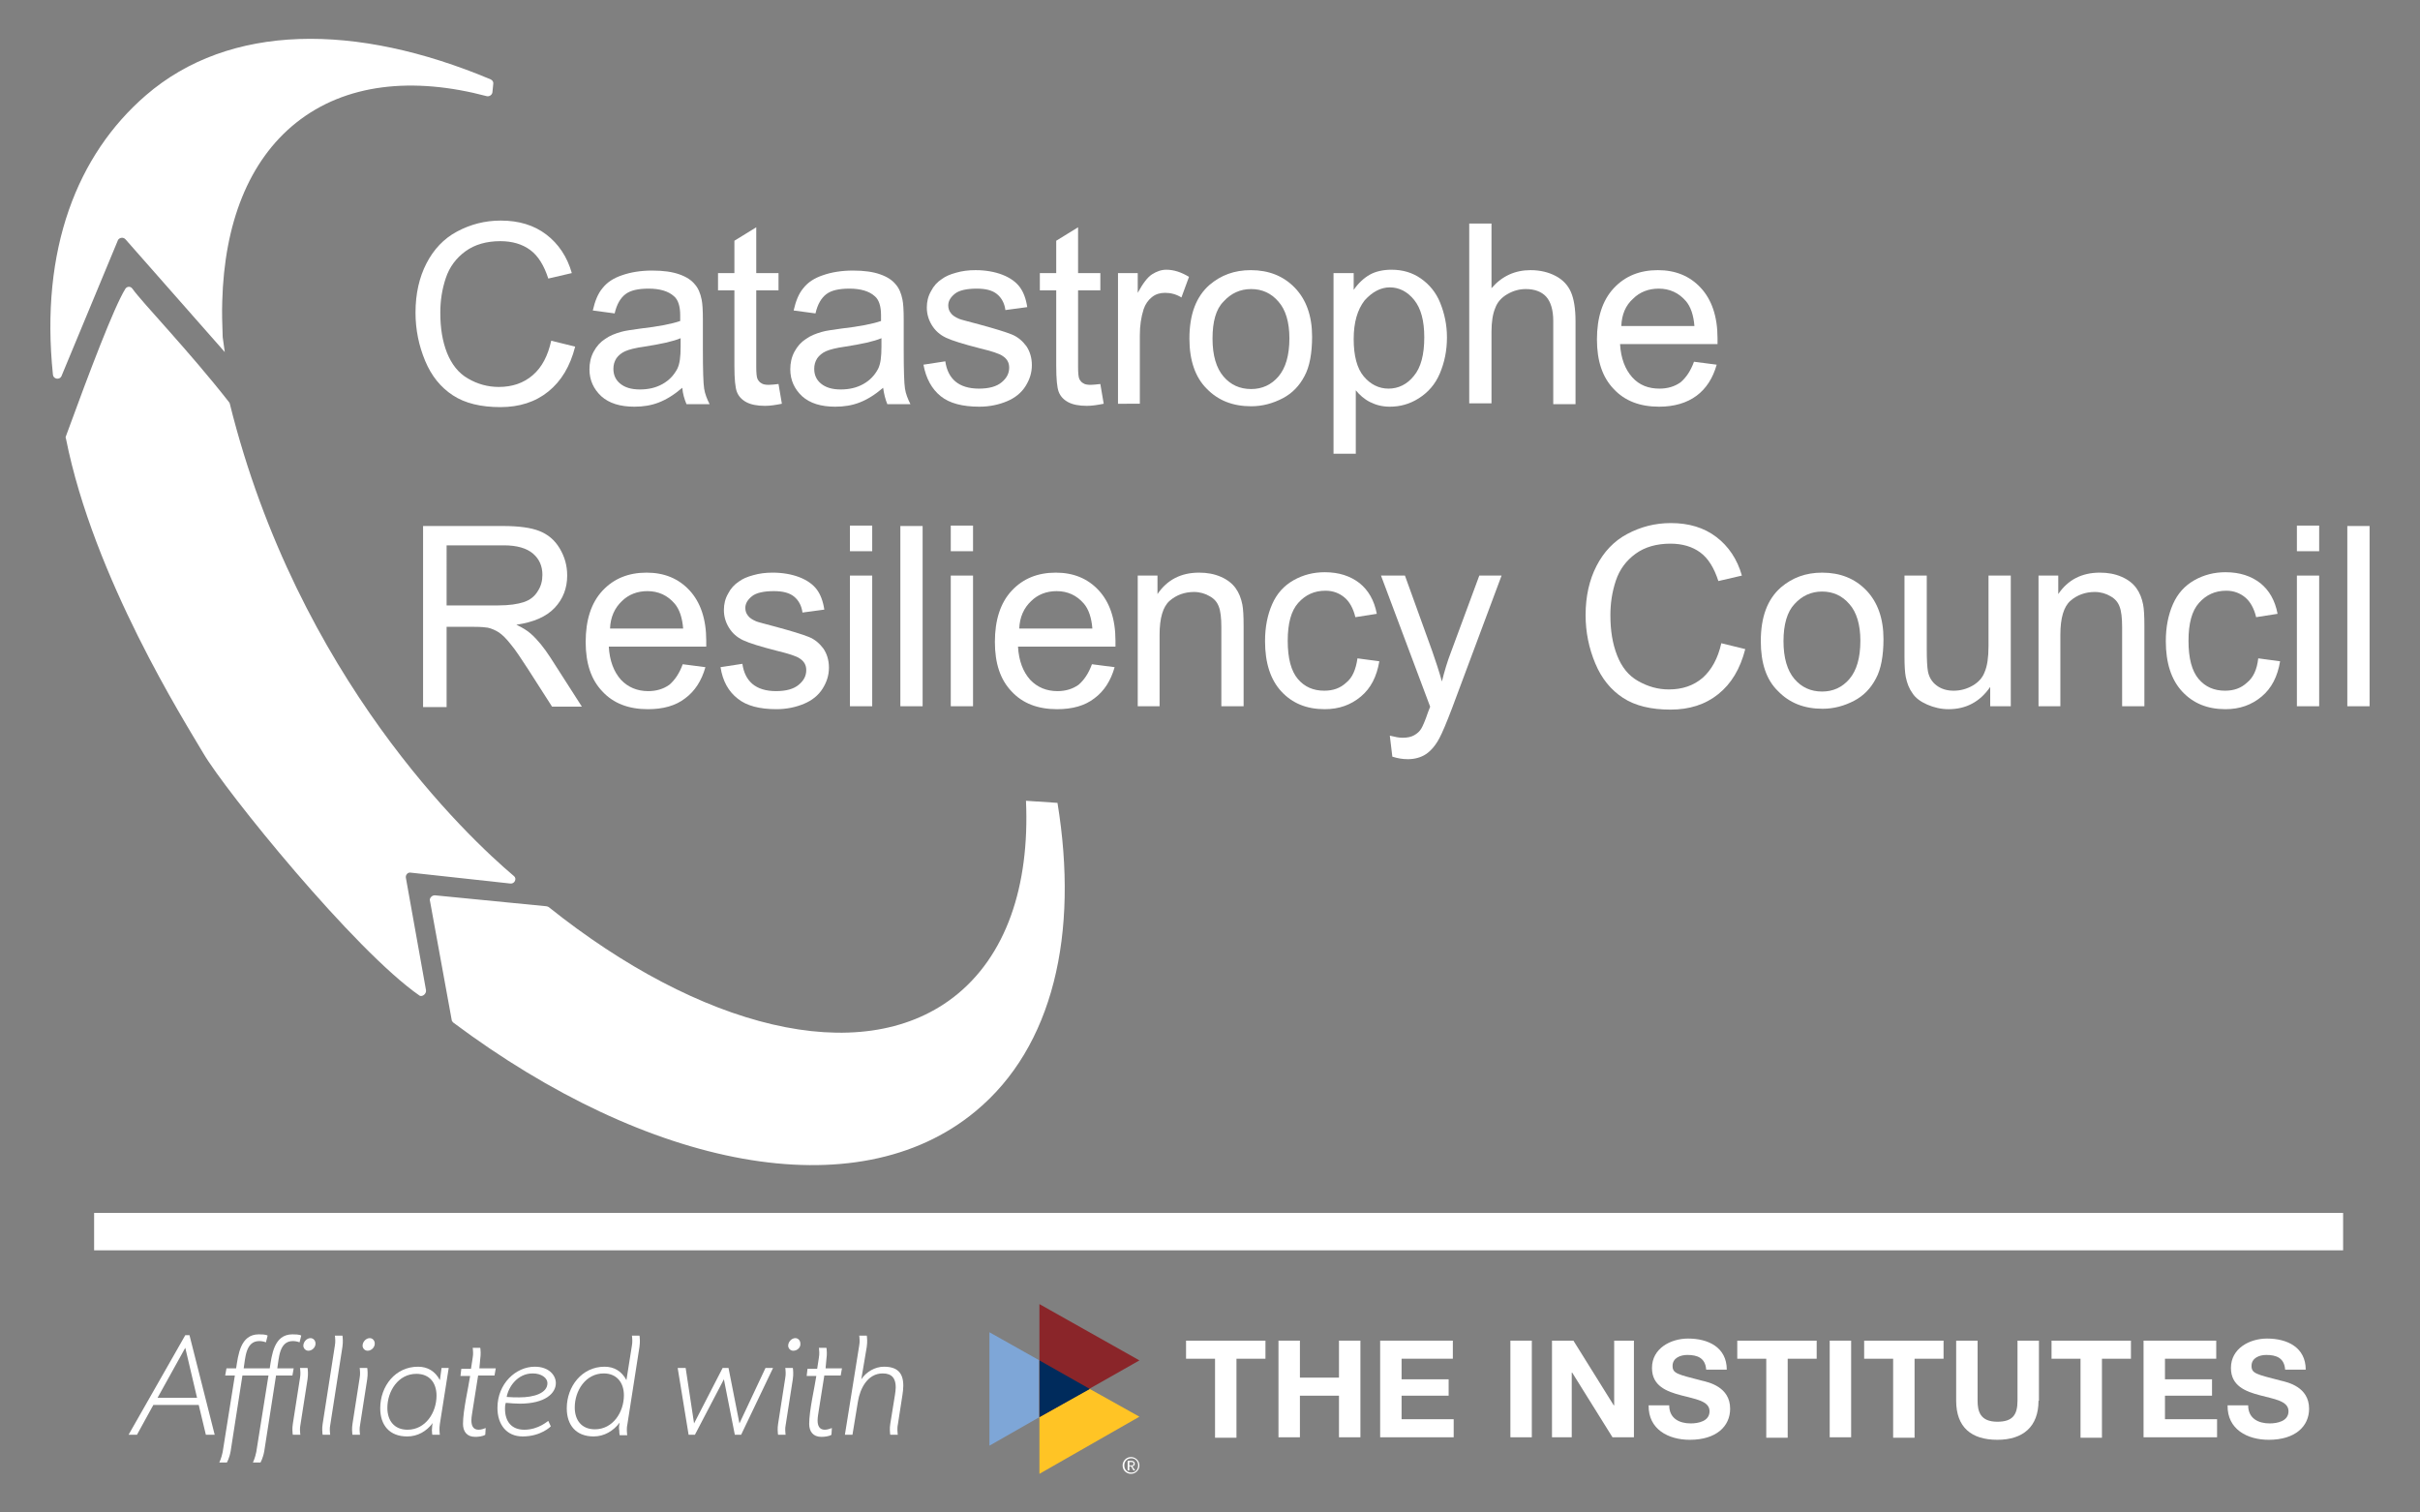 <?xml version="1.0" encoding="utf-8"?>
<svg version="1.1" xmlns="http://www.w3.org/2000/svg" xmlns:xlink="http://www.w3.org/1999/xlink" x="0px" y="0px"
	 viewBox="0 0 576 360" style="enable-background:new 0 0 576 360;" xml:space="preserve">
	<rect x="0" y="0" width="576" height="360" fill="#808080" stroke="none"/>
	<style type="text/css">
		.logo-reverse-st0{fill:#5C6F7C;}
		.logo-reverse-st1{fill:#7EA6D7;}
		.logo-reverse-st2{fill:#FFC425;}
		.logo-reverse-st3{fill:#8A2529;}
		.logo-reverse-st4{fill:#002B5C;}
		.logo-reverse-st5{fill:url(#SVGID_1_);}
		.logo-reverse-st6{fill:url(#SVGID_00000062897552811130681370000008384038559793868457_);}
		.logo-reverse-st7{fill:url(#SVGID_00000154386857800609048070000009874781336453621950_);}
		.logo-reverse-st8{fill:#FFFFFF;}
	</style>
	<rect x="22.4" y="288.7" class="logo-reverse-st8" width="535.3" height="8.9"/>
	<g>
		<path class="logo-reverse-st8" d="M289.2,323.4h-6.9v-4.3h18.9v4.3h-6.9v18.8h-5.1V323.4z"/>
		<path class="logo-reverse-st8" d="M304.3,319.1h5.1v8.8h9.3v-8.8h5.1v23h-5.1v-9.9h-9.3v9.9h-5.1V319.1z"/>
		<path class="logo-reverse-st8" d="M328.6,319.1h17.2v4.3h-12.2v4.9h11.2v3.9h-11.2v5.6h12.4v4.3h-17.5V319.1z"/>
		<path class="logo-reverse-st8" d="M359.5,319.1h5.1v23h-5.1V319.1z"/>
		<path class="logo-reverse-st8" d="M369.5,319.1h5l9.6,15.4h0.1v-15.4h4.7v23h-5.1l-9.6-15.4h-0.1v15.4h-4.7V319.1z"/>
		<path class="logo-reverse-st8" d="M397.3,334.5c0,3.1,2.4,4.3,5.1,4.3c1.8,0,4.5-0.5,4.5-2.9c0-2.5-3.5-2.9-6.8-3.8c-3.4-0.9-6.9-2.2-6.9-6.5
		c0-4.7,4.5-7,8.6-7c4.8,0,9.2,2.1,9.2,7.4h-4.9c-0.2-2.8-2.1-3.5-4.5-3.5c-1.6,0-3.5,0.7-3.5,2.6c0,1.8,1.1,2,6.9,3.5
		c1.7,0.4,6.8,1.5,6.8,6.7c0,4.2-3.3,7.4-9.6,7.4c-5.1,0-9.9-2.5-9.8-8.2H397.3z"/>
		<path class="logo-reverse-st8" d="M420.4,323.4h-6.9v-4.3h18.9v4.3h-6.9v18.8h-5.1V323.4z"/>
		<path class="logo-reverse-st8" d="M435.5,319.1h5.1v23h-5.1V319.1z"/>
		<path class="logo-reverse-st8" d="M450.6,323.4h-6.9v-4.3h18.9v4.3h-6.9v18.8h-5.1V323.4z"/>
		<path class="logo-reverse-st8" d="M485.2,333.4c0,6.2-3.7,9.3-9.8,9.3c-6.2,0-9.8-3-9.8-9.3v-14.3h5.1v14.3c0,2.5,0.6,5,4.7,5
		c3.6,0,4.8-1.6,4.8-5v-14.3h5.1V333.4z"/>
		<path class="logo-reverse-st8" d="M495.2,323.4h-6.9v-4.3h18.9v4.3h-6.9v18.8h-5.1V323.4z"/>
		<path class="logo-reverse-st8" d="M510.3,319.1h17.2v4.3h-12.2v4.9h11.2v3.9h-11.2v5.6h12.4v4.3h-17.5V319.1z"/>
		<path class="logo-reverse-st8" d="M535.1,334.5c0,3.1,2.4,4.3,5.1,4.3c1.8,0,4.5-0.5,4.5-2.9c0-2.5-3.5-2.9-6.8-3.8c-3.4-0.9-6.9-2.2-6.9-6.5
		c0-4.7,4.5-7,8.6-7c4.8,0,9.2,2.1,9.2,7.4h-4.9c-0.2-2.8-2.1-3.5-4.5-3.5c-1.6,0-3.5,0.7-3.5,2.6c0,1.8,1.1,2,6.9,3.5
		c1.7,0.4,6.8,1.5,6.8,6.7c0,4.2-3.3,7.4-9.6,7.4c-5.1,0-9.9-2.5-9.8-8.2H535.1z"/>
	</g>
	<g>
		<polygon id="XMLID_00000032632680273933288370000017221516996763928759_" class="logo-reverse-st1" points="235.5,317.1 259.3,330.5
		235.5,344.1 	"/>
		<polygon id="XMLID_00000114751867521854920900000010293732854000929707_" class="logo-reverse-st2" points="247.4,323.9 271.2,337.2
		247.4,350.8 	"/>
		<polygon id="XMLID_00000083790084815195976350000000490851908328241283_" class="logo-reverse-st3" points="247.4,310.4 271.2,323.8
		247.4,337.3 	"/>
		<polygon id="XMLID_00000114782935968935660340000013225942557871575482_" class="logo-reverse-st4" points="247.4,323.8 259.4,330.6
		247.4,337.3 	"/>
	</g>
	<g>
		<path class="logo-reverse-st8" d="M51.1,341.5H49l-1.7-7.1H36.5l-3.9,7.1h-2l13.5-23.7h1L51.1,341.5z M46.9,332.7l-2.8-11.9l-6.6,11.9H46.9z"/>
		<path class="logo-reverse-st8" d="M60.2,348.1c0,0,0.5-1,0.8-2.5l2.9-18.2h-6.2l-2.8,18c-0.3,1.7-0.9,2.7-0.9,2.7h-1.8c0,0,0.5-1,0.8-2.5
		l2.9-18.2h-2.3l0.3-1.7h2.3c0.5-3.2,1-8.1,5.4-8.1c0.5,0,1.7,0,2.1,0.3l-0.4,1.6c-0.5-0.2-1.1-0.3-1.6-0.3c-3.3,0-3.3,4.2-3.7,6.5
		h6.2c0.5-3.2,1-8.1,5.4-8.1c0.5,0,1.7,0,2.1,0.3l-0.4,1.6c-0.5-0.2-1.1-0.3-1.6-0.3c-3.3,0-3.3,4.2-3.7,6.5h3.9l-0.3,1.7h-3.9
		l-2.8,18c-0.3,1.7-0.9,2.7-0.9,2.7H60.2z M71.4,340.4c0,0.7,0.1,1.1,0.1,1.1h-1.8c0,0-0.1-0.4-0.1-1.1c0-0.4,0-1,0.1-1.5l1.7-10.9
		c0.1-0.5,0.1-0.9,0.1-1.3c0-0.7-0.1-1.1-0.1-1.1h1.8c0,0,0.1,0.4,0.1,1.1c0,0.4,0,1-0.1,1.6l-1.7,10.9
		C71.4,339.6,71.4,340,71.4,340.4z M73.4,321.5c-0.7,0-1.2-0.6-1.2-1.2c0-0.9,0.8-1.8,1.7-1.8c0.7,0,1.2,0.6,1.2,1.3
		C75.1,320.7,74.3,321.5,73.4,321.5z"/>
		<path class="logo-reverse-st8" d="M78.5,340.4c0,0.7,0.1,1.1,0.1,1.1h-1.8c0,0-0.1-0.4-0.1-1.1c0-0.4,0-1,0.1-1.5l2.9-18.6
		c0.1-0.5,0.1-0.9,0.1-1.3c0-0.7-0.1-1.1-0.1-1.1h1.8c0,0,0.1,0.4,0.1,1.1c0,0.4,0,1-0.1,1.6l-2.9,18.6
		C78.5,339.6,78.5,340,78.5,340.4z"/>
		<path class="logo-reverse-st8" d="M85.6,340.4c0,0.7,0.1,1.1,0.1,1.1h-1.8c0,0-0.1-0.4-0.1-1.1c0-0.4,0-1,0.1-1.5l1.7-10.9
		c0.1-0.5,0.1-0.9,0.1-1.3c0-0.7-0.1-1.1-0.1-1.1h1.8c0,0,0.1,0.4,0.1,1.1c0,0.4,0,1-0.1,1.6l-1.7,10.9
		C85.6,339.6,85.6,340,85.6,340.4z M87.5,321.5c-0.7,0-1.2-0.6-1.2-1.2c0-0.9,0.8-1.8,1.7-1.8c0.7,0,1.2,0.6,1.2,1.3
		C89.2,320.7,88.4,321.5,87.5,321.5z"/>
		<path class="logo-reverse-st8" d="M106.8,325.6l-2.1,13.3c-0.1,0.6-0.1,1.1-0.1,1.5c0,0.7,0.1,1.1,0.1,1.1h-1.8c0,0-0.1-0.4-0.1-1.1
		c0-0.4,0.1-1.1,0.1-1.3l0.1-0.4h0c-1.5,2-3.6,3.2-6.1,3.2c-4.2,0-6.4-2.7-6.4-6.7c0-5.3,3.6-9.9,9-9.9c2.3,0,4.1,1.1,5.2,3.2h0
		l0.4-2.9H106.8z M99.1,327c-4.3,0-6.9,4.1-6.9,8.1c0,3,1.6,5.2,4.8,5.2c4.3,0,6.9-4.1,6.9-8.1C103.9,329.2,102.3,327,99.1,327z"/>
		<path class="logo-reverse-st8" d="M114.1,325.7h3.9l-0.3,1.7h-3.9l-1.3,8.2c-0.1,0.8-0.3,1.6-0.3,2.5c0,1.2,0.4,2.2,1.7,2.2
		c0.6,0,1.2-0.2,1.7-0.4l-0.1,1.6c-0.6,0.4-1.7,0.5-2.4,0.5c-2,0-2.9-1.3-2.9-3.1c0-3.2,1.3-8.7,1.7-11.4h-2.3l0.2-1.7h2.3l0.4-2.6
		c0.1-0.5,0.1-0.9,0.1-1.3c0-0.7-0.1-1.1-0.1-1.1h1.8c0,0,0.1,0.4,0.1,1.1c0,0.4,0,1-0.1,1.6L114.1,325.7z"/>
		<path class="logo-reverse-st8" d="M120.2,335.3c0,3.1,1.6,5,4.6,5c3.4,0,5.6-2.1,5.7-2.1l0.6,1.3c0,0-2.3,2.4-6.7,2.4c-3.8,0-6-2.8-6-6.8
		c0-5.8,4.4-9.8,8.9-9.8c3.3,0,5,2,5,3.9c0,2.4-2.5,4.9-8.6,4.9c-1,0-2.1-0.1-3.3-0.2C120.2,334.4,120.2,334.9,120.2,335.3z
		 M123.6,332.6c3.5,0,6.7-1,6.7-3.4c0-1.2-1.4-2.3-3.5-2.3c-3.7,0-5.8,3.3-6.2,5.6C121.7,332.6,122.8,332.6,123.6,332.6z"/>
		<path class="logo-reverse-st8" d="M147.5,338.6c-1.5,2-3.7,3.3-6.2,3.3c-4.2,0-6.4-2.7-6.4-6.7c0-5.2,3.6-9.9,9-9.9c2.3,0,4.1,1.1,5.2,3.2h0
		l1.3-8.2c0.1-0.5,0.1-0.9,0.1-1.3c0-0.7-0.1-1.1-0.1-1.1h1.8c0,0,0.1,0.4,0.1,1.1c0,0.4,0,1-0.1,1.6l-2.9,18.6
		c-0.1,0.4-0.1,0.9-0.1,1.3c0,0.7,0.1,1.1,0.1,1.1h-1.8c0,0-0.1-0.3-0.1-1.1C147.3,340.1,147.3,339.4,147.5,338.6z M143.7,326.9
		c-4.3,0-6.9,4.1-6.9,8.1c0,3,1.6,5.2,4.8,5.2c4.3,0,6.9-4.1,6.9-8.1C148.5,329.1,146.8,326.9,143.7,326.9z"/>
		<path class="logo-reverse-st8" d="M184,325.6l-7.6,15.9h-1.5l-2.6-13.2l-6.9,13.2h-1.5l-2.6-15.9h1.9l2,13.2l6.8-13.2h1.4l2.6,13.2l6.2-13.2H184
		z"/>
		<path class="logo-reverse-st8" d="M186.9,340.4c0,0.7,0.1,1.1,0.1,1.1h-1.8c0,0-0.1-0.4-0.1-1.1c0-0.4,0-1,0.1-1.5l1.7-10.9
		c0.1-0.5,0.1-0.9,0.1-1.3c0-0.7-0.1-1.1-0.1-1.1h1.8c0,0,0.1,0.4,0.1,1.1c0,0.4,0,1-0.1,1.6l-1.7,10.9
		C186.9,339.6,186.9,340,186.9,340.4z M188.8,321.5c-0.7,0-1.2-0.6-1.2-1.2c0-0.9,0.8-1.8,1.7-1.8c0.7,0,1.2,0.6,1.2,1.3
		C190.6,320.7,189.8,321.5,188.8,321.5z"/>
		<path class="logo-reverse-st8" d="M196.5,325.7h3.9l-0.3,1.7h-3.9l-1.3,8.2c-0.1,0.8-0.3,1.6-0.3,2.5c0,1.2,0.4,2.2,1.7,2.2
		c0.6,0,1.2-0.2,1.7-0.4l-0.1,1.6c-0.6,0.4-1.7,0.5-2.4,0.5c-2,0-2.9-1.3-2.9-3.1c0-3.2,1.3-8.7,1.7-11.4h-2.3l0.2-1.7h2.3l0.4-2.6
		c0.1-0.5,0.1-0.9,0.1-1.3c0-0.7-0.1-1.1-0.1-1.1h1.8c0,0,0.1,0.4,0.1,1.1c0,0.4,0,1-0.1,1.6L196.5,325.7z"/>
		<path class="logo-reverse-st8" d="M205,328.3L205,328.3c1.2-1.8,3.3-3,5.4-3c3.1,0,4.6,1.4,4.6,4.5c0,0.8-0.1,1.5-0.2,2.2l-1.1,7.1
		c-0.1,0.4-0.1,0.9-0.1,1.3c0,0.7,0.1,1.1,0.1,1.1h-1.8c0,0-0.1-0.4-0.1-1.1c0-0.4,0-1,0.1-1.5l1.1-6.8c0.1-0.7,0.2-1.3,0.2-1.9
		c0-2.1-0.9-3.3-3.1-3.3c-3.6,0-5.4,3.6-5.9,6.7l-1.3,7.9h-1.8l3.4-21.2c0.1-0.5,0.1-0.9,0.1-1.3c0-0.7-0.1-1.1-0.1-1.1h1.8
		c0,0,0.1,0.4,0.1,1.1c0,0.4,0,1-0.1,1.6L205,328.3z"/>
	</g>
	<path class="logo-reverse-st8" d="M267.6,348.8c0-1,0.7-1.7,1.7-1.7c0.9,0,1.6,0.7,1.6,1.7c0,1-0.7,1.7-1.6,1.7
	C268.3,350.5,267.6,349.8,267.6,348.8z M267.2,348.8c0,1.2,0.9,2,2,2c1.1,0,2-0.9,2-2c0-1.1-0.9-2-2-2
	C268.1,346.8,267.2,347.7,267.2,348.8z M268.4,350h0.4v-1h0.4l0.6,1h0.4l-0.7-1c0.3,0,0.6-0.2,0.6-0.6c0-0.4-0.3-0.7-0.8-0.7h-0.9
	V350z M268.8,348h0.5c0.2,0,0.5,0,0.5,0.4c0,0.4-0.3,0.4-0.6,0.4h-0.4V348z"/>
	<g>
		<path class="logo-reverse-st8" d="M101.4,235.7l-4.8-26.8c-0.1-0.7,0.5-1.3,1.1-1.2l23.8,2.6c1,0.1,1.6-1.2,0.8-1.8
		c-10.9-9.2-51.4-47.2-67.6-112.4c0-0.1-0.1-0.3-0.2-0.4c-9.8-12.5-20.4-23.4-23-27c-0.4-0.6-1.3-0.6-1.7,0.1
		c-2.7,4.4-8.4,19.4-14.1,35c-0.1,0.2-0.1,0.4,0,0.6c6.6,33.2,28.3,67.4,32.7,74.9c5.2,8.9,36,47,51.5,57.7
		C100.5,237.3,101.5,236.6,101.4,235.7z"/>
		<path class="logo-reverse-st8" d="M117.2,22c-0.1,0.6-0.7,1-1.3,0.9c-17.7-4.7-33.7-3-45.4,6.3c-11.4,9.1-17.1,24.1-17.6,42.5
		c-0.1,2.7,0,5.5,0.1,8.4c0,0,0,0.1,0,0.1l0.5,3.6L29.9,57c-0.5-0.6-1.4-0.5-1.8,0.1L14.6,89.6c-0.5,0.9-1.9,0.6-2-0.4
		c-3.1-29.9,5.8-52.4,22.1-66.5c19.9-17.2,50-17.3,82.1-3.8c0.4,0.2,0.7,0.6,0.6,1.1L117.2,22z"/>
		<path class="logo-reverse-st8" d="M103.5,213.1l26.5,2.6c0.2,0,0.4,0.1,0.6,0.2c35.9,28.7,74,38.6,96.3,21.5c12.6-9.7,18.2-26.5,17.3-46.8
		l7.5,0.5c5.1,31.2-1,58.1-19.5,73.4c-28.4,23.6-78,13.5-124.3-21.1c-0.2-0.2-0.4-0.4-0.4-0.7l-5.2-28.5
		C102.3,213.7,102.8,213.1,103.5,213.1z"/>
	</g>
	<g>
		<path class="logo-reverse-st8" d="M131.2,81.1l5.7,1.4c-1.2,4.7-3.3,8.2-6.4,10.7c-3.1,2.5-6.9,3.7-11.4,3.7c-4.6,0-8.4-0.9-11.3-2.8
		c-2.9-1.9-5.1-4.6-6.6-8.2c-1.5-3.6-2.3-7.4-2.3-11.5c0-4.5,0.9-8.4,2.6-11.7c1.7-3.3,4.1-5.9,7.3-7.6c3.2-1.7,6.6-2.6,10.4-2.6
		c4.3,0,7.9,1.1,10.8,3.3c2.9,2.2,5,5.3,6.1,9.2l-5.6,1.3c-1-3.1-2.4-5.4-4.3-6.8c-1.9-1.4-4.3-2.1-7.1-2.1c-3.3,0-6.1,0.8-8.3,2.4
		c-2.2,1.6-3.8,3.7-4.7,6.4c-0.9,2.7-1.3,5.4-1.3,8.2c0,3.7,0.5,6.8,1.6,9.6c1.1,2.7,2.7,4.8,5,6.1c2.2,1.3,4.7,2,7.3,2
		c3.2,0,5.9-0.9,8.1-2.8C129,87.4,130.4,84.7,131.2,81.1z"/>
		<path class="logo-reverse-st8" d="M162.4,92.3c-2,1.7-3.8,2.8-5.6,3.5c-1.8,0.7-3.7,1-5.8,1c-3.4,0-6-0.8-7.9-2.5c-1.8-1.7-2.8-3.8-2.8-6.4
		c0-1.5,0.3-2.9,1-4.2c0.7-1.3,1.6-2.3,2.7-3c1.1-0.8,2.4-1.3,3.8-1.7c1-0.3,2.6-0.5,4.7-0.8c4.3-0.5,7.4-1.1,9.4-1.8
		c0-0.7,0-1.2,0-1.4c0-2.1-0.5-3.7-1.5-4.5c-1.3-1.2-3.4-1.8-6-1.8c-2.5,0-4.3,0.4-5.5,1.3c-1.2,0.9-2.1,2.4-2.6,4.6l-5.2-0.7
		c0.5-2.2,1.2-4,2.3-5.3c1.1-1.4,2.6-2.4,4.7-3.1c2-0.7,4.4-1.1,7.1-1.1c2.7,0,4.8,0.3,6.5,0.9c1.7,0.6,2.9,1.4,3.7,2.4
		c0.8,0.9,1.3,2.1,1.6,3.6c0.2,0.9,0.3,2.5,0.3,4.9v7c0,4.9,0.1,8,0.3,9.3c0.2,1.3,0.7,2.5,1.3,3.7h-5.5
		C162.9,95,162.5,93.7,162.4,92.3z M162,80.5c-1.9,0.8-4.8,1.4-8.6,2c-2.2,0.3-3.7,0.7-4.6,1.1c-0.9,0.4-1.6,1-2.1,1.7
		c-0.5,0.8-0.7,1.6-0.7,2.5c0,1.4,0.5,2.6,1.6,3.5c1.1,0.9,2.6,1.4,4.7,1.4c2,0,3.8-0.4,5.4-1.3c1.6-0.9,2.7-2.1,3.5-3.6
		c0.6-1.2,0.8-2.9,0.8-5.3V80.5z"/>
		<path class="logo-reverse-st8" d="M185.3,91.4l0.8,4.7c-1.5,0.3-2.8,0.5-4,0.5c-1.9,0-3.4-0.3-4.5-0.9s-1.8-1.4-2.2-2.4c-0.4-1-0.6-3.1-0.6-6.2
		V69.1h-3.9V65h3.9v-7.7l5.2-3.2V65h5.3v4.1H180v18.2c0,1.5,0.1,2.5,0.3,2.9c0.2,0.4,0.5,0.8,0.9,1c0.4,0.3,1,0.4,1.8,0.4
		C183.6,91.6,184.4,91.5,185.3,91.4z"/>
		<path class="logo-reverse-st8" d="M210.2,92.3c-2,1.7-3.8,2.8-5.6,3.5c-1.8,0.7-3.7,1-5.8,1c-3.4,0-6-0.8-7.9-2.5c-1.8-1.7-2.8-3.8-2.8-6.4
		c0-1.5,0.3-2.9,1-4.2c0.7-1.3,1.6-2.3,2.7-3c1.1-0.8,2.4-1.3,3.8-1.7c1-0.3,2.6-0.5,4.7-0.8c4.3-0.5,7.4-1.1,9.4-1.8
		c0-0.7,0-1.2,0-1.4c0-2.1-0.5-3.7-1.5-4.5c-1.3-1.2-3.4-1.8-6-1.8c-2.5,0-4.3,0.4-5.5,1.3c-1.2,0.9-2.1,2.4-2.6,4.6l-5.2-0.7
		c0.5-2.2,1.2-4,2.3-5.3c1.1-1.4,2.6-2.4,4.7-3.1c2-0.7,4.4-1.1,7.1-1.1c2.7,0,4.8,0.3,6.5,0.9c1.7,0.6,2.9,1.4,3.7,2.4
		c0.8,0.9,1.3,2.1,1.6,3.6c0.2,0.9,0.3,2.5,0.3,4.9v7c0,4.9,0.1,8,0.3,9.3c0.2,1.3,0.7,2.5,1.3,3.7h-5.5
		C210.7,95,210.4,93.7,210.2,92.3z M209.8,80.5c-1.9,0.8-4.8,1.4-8.6,2c-2.2,0.3-3.7,0.7-4.6,1.1c-0.9,0.4-1.6,1-2.1,1.7
		c-0.5,0.8-0.7,1.6-0.7,2.5c0,1.4,0.5,2.6,1.6,3.5c1.1,0.9,2.6,1.4,4.7,1.4c2,0,3.8-0.4,5.4-1.3c1.6-0.9,2.7-2.1,3.5-3.6
		c0.6-1.2,0.8-2.9,0.8-5.3V80.5z"/>
		<path class="logo-reverse-st8" d="M219.8,86.8L225,86c0.3,2.1,1.1,3.7,2.4,4.8c1.3,1.1,3.2,1.7,5.6,1.7c2.4,0,4.2-0.5,5.4-1.5
		c1.2-1,1.8-2.1,1.8-3.5c0-1.2-0.5-2.1-1.6-2.8c-0.7-0.5-2.5-1.1-5.4-1.8c-3.9-1-6.5-1.8-8-2.5c-1.5-0.7-2.6-1.7-3.4-3
		c-0.8-1.3-1.2-2.7-1.2-4.2c0-1.4,0.3-2.7,1-3.9c0.6-1.2,1.5-2.2,2.6-2.9c0.8-0.6,1.9-1.1,3.4-1.5c1.4-0.4,2.9-0.6,4.6-0.6
		c2.4,0,4.6,0.4,6.4,1.1s3.2,1.7,4.1,2.9s1.5,2.8,1.8,4.8l-5.2,0.7c-0.2-1.6-0.9-2.9-2-3.8c-1.1-0.9-2.7-1.3-4.8-1.3
		c-2.4,0-4.2,0.4-5.2,1.2c-1,0.8-1.6,1.7-1.6,2.8c0,0.7,0.2,1.3,0.6,1.8c0.4,0.6,1.1,1,2,1.4c0.5,0.2,2.1,0.6,4.7,1.3
		c3.7,1,6.3,1.8,7.8,2.4c1.5,0.6,2.6,1.6,3.5,2.8c0.8,1.2,1.3,2.7,1.3,4.5c0,1.8-0.5,3.4-1.5,5s-2.5,2.8-4.4,3.6s-4.1,1.3-6.6,1.3
		c-4,0-7.1-0.8-9.2-2.5C221.8,92.6,220.4,90.1,219.8,86.8z"/>
		<path class="logo-reverse-st8" d="M261.9,91.4l0.8,4.7c-1.5,0.3-2.8,0.5-4,0.5c-1.9,0-3.4-0.3-4.5-0.9s-1.8-1.4-2.2-2.4c-0.4-1-0.6-3.1-0.6-6.2
		V69.1h-3.9V65h3.9v-7.7l5.2-3.2V65h5.3v4.1h-5.3v18.2c0,1.5,0.1,2.5,0.3,2.9c0.2,0.4,0.5,0.8,0.9,1c0.4,0.3,1,0.4,1.8,0.4
		C260.2,91.6,261,91.5,261.9,91.4z"/>
		<path class="logo-reverse-st8" d="M266.1,96.1V65h4.7v4.7c1.2-2.2,2.3-3.7,3.4-4.4s2.2-1.1,3.4-1.1c1.8,0,3.6,0.6,5.4,1.7l-1.8,4.9
		c-1.3-0.8-2.6-1.1-3.9-1.1c-1.2,0-2.2,0.3-3.1,1c-0.9,0.7-1.6,1.7-2,2.9c-0.6,1.9-0.9,3.9-0.9,6.2v16.3H266.1z"/>
		<path class="logo-reverse-st8" d="M283.1,80.6c0-5.8,1.6-10,4.8-12.8c2.7-2.3,5.9-3.5,9.8-3.5c4.3,0,7.8,1.4,10.5,4.2c2.7,2.8,4.1,6.7,4.1,11.6
		c0,4-0.6,7.2-1.8,9.4c-1.2,2.3-2.9,4.1-5.2,5.3s-4.8,1.9-7.5,1.9c-4.4,0-7.9-1.4-10.6-4.2C284.5,89.8,283.1,85.8,283.1,80.6z
		 M288.6,80.6c0,4,0.9,7,2.6,9c1.7,2,3.9,3,6.6,3c2.6,0,4.8-1,6.5-3s2.6-5,2.6-9.1c0-3.8-0.9-6.8-2.6-8.7c-1.7-2-3.9-3-6.5-3
		c-2.6,0-4.8,1-6.6,3C289.4,73.6,288.6,76.6,288.6,80.6z"/>
		<path class="logo-reverse-st8" d="M317.4,108V65h4.8v4c1.1-1.6,2.4-2.8,3.8-3.6s3.2-1.2,5.2-1.2c2.7,0,5,0.7,7,2.1c2,1.4,3.6,3.3,4.6,5.8
		s1.6,5.2,1.6,8.2c0,3.2-0.6,6-1.7,8.6s-2.8,4.5-5,5.9s-4.5,2-6.9,2c-1.8,0-3.3-0.4-4.7-1.1s-2.5-1.7-3.4-2.8V108H317.4z
		 M322.2,80.7c0,4,0.8,7,2.4,8.9c1.6,1.9,3.6,2.9,5.9,2.9c2.3,0,4.4-1,6-3c1.7-2,2.5-5.1,2.5-9.2c0-4-0.8-6.9-2.4-8.9
		c-1.6-2-3.6-3-5.8-3c-2.2,0-4.2,1.1-6,3.1C323.1,73.7,322.2,76.7,322.2,80.7z"/>
		<path class="logo-reverse-st8" d="M349.7,96.1V53.2h5.3v15.4c2.5-2.9,5.6-4.3,9.3-4.3c2.3,0,4.3,0.5,6,1.4s2.9,2.2,3.6,3.8
		c0.7,1.6,1.1,3.9,1.1,7v19.7h-5.3V76.4c0-2.6-0.6-4.6-1.7-5.8s-2.8-1.8-4.8-1.8c-1.6,0-3,0.4-4.4,1.2c-1.4,0.8-2.4,1.9-2.9,3.3
		c-0.6,1.4-0.9,3.3-0.9,5.7v17H349.7z"/>
		<path class="logo-reverse-st8" d="M403.2,86.1l5.4,0.7c-0.9,3.2-2.5,5.7-4.8,7.4s-5.3,2.6-8.9,2.6c-4.6,0-8.2-1.4-10.8-4.2
		c-2.7-2.8-4-6.7-4-11.8c0-5.2,1.3-9.3,4-12.2c2.7-2.9,6.2-4.3,10.5-4.3c4.2,0,7.6,1.4,10.2,4.2c2.6,2.8,4,6.8,4,12
		c0,0.3,0,0.8,0,1.4h-23.2c0.2,3.4,1.2,6,2.9,7.9s3.9,2.7,6.5,2.7c1.9,0,3.6-0.5,5-1.5C401.3,89.9,402.4,88.3,403.2,86.1z
		 M385.9,77.6h17.4c-0.2-2.6-0.9-4.6-2-5.9c-1.7-2-3.9-3-6.5-3c-2.4,0-4.5,0.8-6.1,2.4C386.9,72.7,386,74.9,385.9,77.6z"/>
		<path class="logo-reverse-st8" d="M100.7,168.1v-42.9h19c3.8,0,6.7,0.4,8.7,1.2c2,0.8,3.6,2.1,4.8,4.1c1.2,2,1.8,4.1,1.8,6.5c0,3-1,5.6-3,7.7
		c-2,2.1-5,3.4-9.1,4c1.5,0.7,2.6,1.4,3.4,2.1c1.7,1.5,3.2,3.4,4.7,5.7l7.5,11.7h-7.1l-5.7-8.9c-1.7-2.6-3-4.6-4.1-5.9
		c-1.1-1.4-2-2.3-2.9-2.9c-0.8-0.5-1.7-0.9-2.6-1.1c-0.6-0.1-1.7-0.2-3.2-0.2h-6.6v19.1H100.7z M106.4,144.1h12.2
		c2.6,0,4.6-0.3,6.1-0.8c1.5-0.5,2.6-1.4,3.3-2.6c0.8-1.2,1.1-2.5,1.1-3.9c0-2-0.7-3.7-2.2-5c-1.5-1.3-3.8-2-7-2h-13.6V144.1z"/>
		<path class="logo-reverse-st8" d="M162.5,158.1l5.4,0.7c-0.9,3.2-2.5,5.7-4.8,7.4c-2.3,1.8-5.3,2.6-8.9,2.6c-4.6,0-8.2-1.4-10.8-4.2
		c-2.7-2.8-4-6.7-4-11.8c0-5.2,1.3-9.3,4-12.2c2.7-2.9,6.2-4.3,10.5-4.3c4.2,0,7.6,1.4,10.2,4.2c2.6,2.8,4,6.8,4,12
		c0,0.3,0,0.8,0,1.4h-23.2c0.2,3.4,1.2,6,2.9,7.9c1.7,1.8,3.9,2.7,6.5,2.7c1.9,0,3.6-0.5,5-1.5C160.6,161.9,161.7,160.3,162.5,158.1
		z M145.2,149.6h17.4c-0.2-2.6-0.9-4.6-2-5.9c-1.7-2-3.9-3-6.5-3c-2.4,0-4.5,0.8-6.1,2.4C146.3,144.7,145.3,146.9,145.2,149.6z"/>
		<path class="logo-reverse-st8" d="M171.5,158.8l5.2-0.8c0.3,2.1,1.1,3.7,2.4,4.8c1.3,1.1,3.2,1.7,5.6,1.7c2.4,0,4.2-0.5,5.4-1.5
		c1.2-1,1.8-2.1,1.8-3.5c0-1.2-0.5-2.1-1.6-2.8c-0.7-0.5-2.5-1.1-5.4-1.8c-3.9-1-6.5-1.8-8-2.5c-1.5-0.7-2.6-1.7-3.4-3
		c-0.8-1.3-1.2-2.7-1.2-4.2c0-1.4,0.3-2.7,1-3.9c0.6-1.2,1.5-2.2,2.6-2.9c0.8-0.6,1.9-1.1,3.4-1.5c1.4-0.4,2.9-0.6,4.6-0.6
		c2.4,0,4.6,0.4,6.4,1.1s3.2,1.7,4.1,2.9s1.5,2.8,1.8,4.8l-5.2,0.7c-0.2-1.6-0.9-2.9-2-3.8c-1.1-0.9-2.7-1.3-4.8-1.3
		c-2.4,0-4.2,0.4-5.2,1.2c-1,0.8-1.6,1.7-1.6,2.8c0,0.7,0.2,1.3,0.6,1.8c0.4,0.6,1.1,1,2,1.4c0.5,0.2,2.1,0.6,4.7,1.3
		c3.7,1,6.3,1.8,7.8,2.4c1.5,0.6,2.6,1.6,3.5,2.8c0.8,1.2,1.3,2.7,1.3,4.5c0,1.8-0.5,3.4-1.5,5s-2.5,2.8-4.4,3.6s-4.1,1.3-6.6,1.3
		c-4,0-7.1-0.8-9.2-2.5C173.4,164.6,172,162.1,171.5,158.8z"/>
		<path class="logo-reverse-st8" d="M202.3,131.2v-6.1h5.3v6.1H202.3z M202.3,168.1V137h5.3v31.1H202.3z"/>
		<path class="logo-reverse-st8" d="M214.3,168.1v-42.9h5.3v42.9H214.3z"/>
		<path class="logo-reverse-st8" d="M226.3,131.2v-6.1h5.3v6.1H226.3z M226.3,168.1V137h5.3v31.1H226.3z"/>
		<path class="logo-reverse-st8" d="M259.9,158.1l5.4,0.7c-0.9,3.2-2.5,5.7-4.8,7.4c-2.3,1.8-5.3,2.6-8.9,2.6c-4.6,0-8.2-1.4-10.8-4.2
		c-2.7-2.8-4-6.7-4-11.8c0-5.2,1.3-9.3,4-12.2c2.7-2.9,6.2-4.3,10.5-4.3c4.2,0,7.6,1.4,10.2,4.2c2.6,2.8,4,6.8,4,12
		c0,0.3,0,0.8,0,1.4h-23.2c0.2,3.4,1.2,6,2.9,7.9c1.7,1.8,3.9,2.7,6.5,2.7c1.9,0,3.6-0.5,5-1.5C258,161.9,259.1,160.3,259.9,158.1z
		 M242.6,149.6h17.4c-0.2-2.6-0.9-4.6-2-5.9c-1.7-2-3.9-3-6.5-3c-2.4,0-4.5,0.8-6.1,2.4C243.7,144.7,242.7,146.9,242.6,149.6z"/>
		<path class="logo-reverse-st8" d="M270.8,168.1V137h4.7v4.4c2.3-3.4,5.6-5.1,9.9-5.1c1.9,0,3.6,0.3,5.2,1s2.7,1.6,3.5,2.7
		c0.8,1.1,1.3,2.4,1.6,3.9c0.2,1,0.3,2.7,0.3,5.1v19.1h-5.3v-18.9c0-2.1-0.2-3.8-0.6-4.8c-0.4-1.1-1.1-1.9-2.2-2.5
		c-1-0.6-2.3-1-3.7-1c-2.2,0-4.2,0.7-5.8,2.1c-1.6,1.4-2.4,4.1-2.4,8.1v17H270.8z"/>
		<path class="logo-reverse-st8" d="M323.1,156.7l5.2,0.7c-0.6,3.6-2,6.4-4.4,8.4s-5.2,3-8.6,3c-4.3,0-7.7-1.4-10.3-4.2s-3.9-6.8-3.9-12
		c0-3.4,0.6-6.3,1.7-8.8s2.8-4.4,5.1-5.7s4.8-1.9,7.4-1.9c3.4,0,6.1,0.9,8.3,2.6c2.1,1.7,3.5,4.1,4.1,7.3l-5.1,0.8
		c-0.5-2.1-1.4-3.7-2.6-4.7s-2.7-1.6-4.5-1.6c-2.7,0-4.8,1-6.5,2.9s-2.5,4.9-2.5,9c0,4.2,0.8,7.2,2.4,9.1c1.6,1.9,3.7,2.8,6.3,2.8
		c2.1,0,3.8-0.6,5.2-1.9C321.9,161.3,322.7,159.4,323.1,156.7z"/>
		<path class="logo-reverse-st8" d="M331.4,180.1l-0.6-5c1.2,0.3,2.2,0.5,3,0.5c1.2,0,2.1-0.2,2.8-0.6c0.7-0.4,1.3-0.9,1.7-1.6
		c0.3-0.5,0.9-1.8,1.6-3.9c0.1-0.3,0.3-0.7,0.5-1.3L328.7,137h5.7l6.5,18c0.8,2.3,1.6,4.7,2.3,7.2c0.6-2.4,1.3-4.8,2.2-7.1l6.7-18.1
		h5.3l-11.8,31.6c-1.3,3.4-2.3,5.8-3,7.1c-0.9,1.7-2,3-3.2,3.8c-1.2,0.8-2.7,1.2-4.3,1.2C333.8,180.7,332.7,180.5,331.4,180.1z"/>
		<path class="logo-reverse-st8" d="M409.7,153.1l5.7,1.4c-1.2,4.7-3.3,8.2-6.4,10.7c-3.1,2.5-6.9,3.7-11.4,3.7c-4.6,0-8.4-0.9-11.3-2.8
		c-2.9-1.9-5.1-4.6-6.6-8.2s-2.3-7.4-2.3-11.5c0-4.5,0.9-8.4,2.6-11.7c1.7-3.3,4.1-5.9,7.3-7.6s6.6-2.6,10.4-2.6
		c4.3,0,7.9,1.1,10.8,3.3c2.9,2.2,5,5.3,6.1,9.2l-5.6,1.3c-1-3.1-2.4-5.4-4.3-6.8c-1.9-1.4-4.3-2.1-7.1-2.1c-3.3,0-6.1,0.8-8.3,2.4
		s-3.8,3.7-4.7,6.4s-1.3,5.4-1.3,8.2c0,3.7,0.5,6.8,1.6,9.6s2.7,4.8,5,6.1s4.7,2,7.3,2c3.2,0,5.9-0.9,8.1-2.8
		C407.4,159.4,408.9,156.7,409.7,153.1z"/>
		<path class="logo-reverse-st8" d="M419.1,152.6c0-5.8,1.6-10,4.8-12.8c2.7-2.3,5.9-3.5,9.8-3.5c4.3,0,7.8,1.4,10.5,4.2c2.7,2.8,4.1,6.7,4.1,11.6
		c0,4-0.6,7.2-1.8,9.4c-1.2,2.3-2.9,4.1-5.2,5.3s-4.8,1.9-7.5,1.9c-4.4,0-7.9-1.4-10.6-4.2C420.4,161.8,419.1,157.8,419.1,152.6z
		 M424.5,152.6c0,4,0.9,7,2.6,9c1.7,2,3.9,3,6.6,3c2.6,0,4.8-1,6.5-3s2.6-5,2.6-9.1c0-3.8-0.9-6.8-2.6-8.7c-1.7-2-3.9-3-6.5-3
		c-2.6,0-4.8,1-6.6,3C425.4,145.6,424.5,148.6,424.5,152.6z"/>
		<path class="logo-reverse-st8" d="M473.7,168.1v-4.6c-2.4,3.5-5.7,5.3-9.9,5.3c-1.8,0-3.5-0.4-5.1-1.1s-2.8-1.6-3.5-2.7
		c-0.8-1.1-1.3-2.4-1.6-3.9c-0.2-1-0.3-2.7-0.3-4.9V137h5.3v17.3c0,2.8,0.1,4.6,0.3,5.6c0.3,1.4,1,2.5,2.1,3.3s2.4,1.2,4,1.2
		s3.1-0.4,4.5-1.2c1.4-0.8,2.4-1.9,2.9-3.3c0.6-1.4,0.9-3.4,0.9-6.1V137h5.3v31.1H473.7z"/>
		<path class="logo-reverse-st8" d="M485.2,168.1V137h4.7v4.4c2.3-3.4,5.6-5.1,9.9-5.1c1.9,0,3.6,0.3,5.2,1s2.7,1.6,3.5,2.7
		c0.8,1.1,1.3,2.4,1.6,3.9c0.2,1,0.3,2.7,0.3,5.1v19.1h-5.3v-18.9c0-2.1-0.2-3.8-0.6-4.8c-0.4-1.1-1.1-1.9-2.2-2.5
		c-1-0.6-2.3-1-3.7-1c-2.2,0-4.2,0.7-5.8,2.1c-1.6,1.4-2.4,4.1-2.4,8.1v17H485.2z"/>
		<path class="logo-reverse-st8" d="M537.5,156.7l5.2,0.7c-0.6,3.6-2,6.4-4.4,8.4s-5.2,3-8.6,3c-4.3,0-7.7-1.4-10.3-4.2s-3.9-6.8-3.9-12
		c0-3.4,0.6-6.3,1.7-8.8s2.8-4.4,5.1-5.7s4.8-1.9,7.4-1.9c3.4,0,6.1,0.9,8.3,2.6c2.1,1.7,3.5,4.1,4.1,7.3l-5.1,0.8
		c-0.5-2.1-1.4-3.7-2.6-4.7s-2.7-1.6-4.5-1.6c-2.7,0-4.8,1-6.5,2.9s-2.5,4.9-2.5,9c0,4.2,0.8,7.2,2.4,9.1c1.6,1.9,3.7,2.8,6.3,2.8
		c2.1,0,3.8-0.6,5.2-1.9C536.3,161.3,537.2,159.4,537.5,156.7z"/>
		<path class="logo-reverse-st8" d="M546.7,131.2v-6.1h5.3v6.1H546.7z M546.7,168.1V137h5.3v31.1H546.7z"/>
		<path class="logo-reverse-st8" d="M558.7,168.1v-42.9h5.3v42.9H558.7z"/>
	</g>
</svg>
